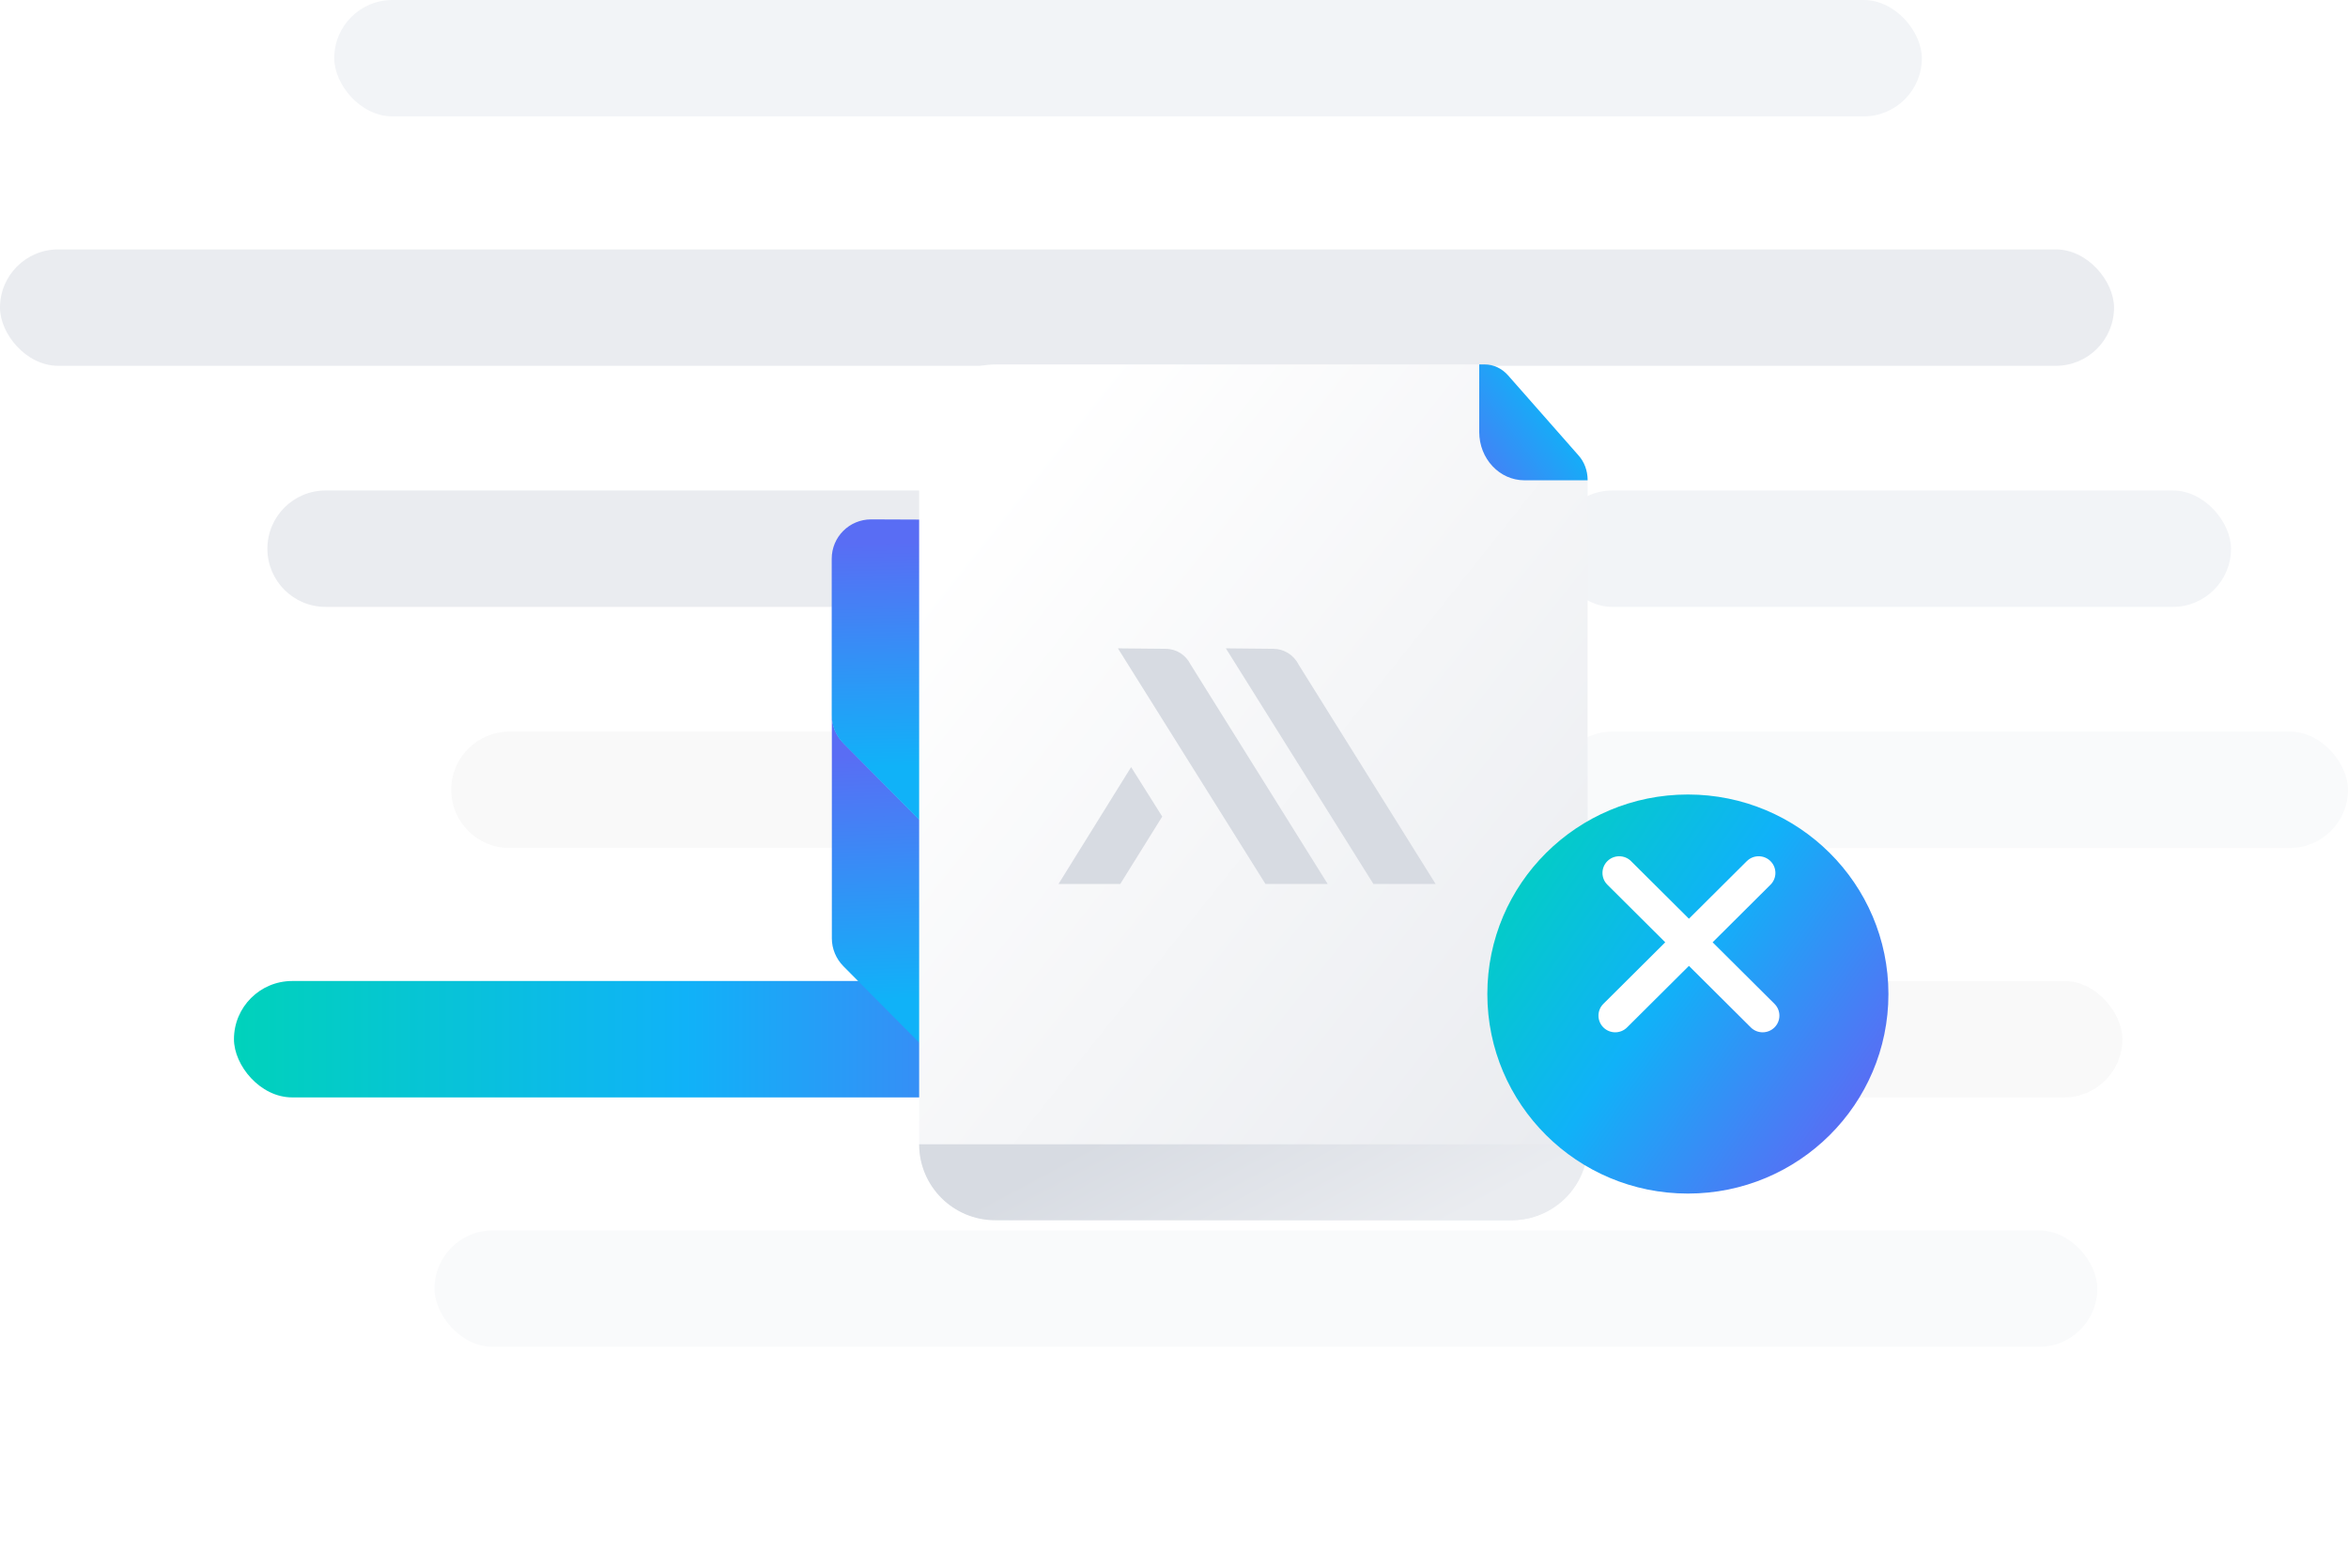 <svg width="244" height="163" viewBox="0 0 244 163" fill="none" xmlns="http://www.w3.org/2000/svg">
    <rect x="34.733" width="164.982" height="12.099" rx="6.049" fill="#F2F4F7" />
    <rect y="25.926" width="219.687" height="12.099" rx="6.049" fill="#EAECF0" />
    <rect x="161.509" y="50.987" width="70.335" height="12.099" rx="6.049" fill="#F2F4F7" />
    <path
        d="M27.787 57.037C27.787 53.696 30.495 50.987 33.836 50.987L95.951 50.987C99.292 50.987 102 53.696 102 57.037C102 60.378 99.292 63.086 95.951 63.086L33.836 63.086C30.495 63.086 27.787 60.378 27.787 57.037Z"
        fill="#EAECF0" />
    <path
        d="M46.89 82.099C46.89 78.758 49.598 76.049 52.939 76.049H93.451C96.792 76.049 99.5 78.758 99.5 82.099C99.5 85.44 96.792 88.148 93.451 88.148H52.939C49.598 88.148 46.89 85.44 46.89 82.099Z"
        fill="#F9F9F9" />
    <rect x="161.509" y="76.049" width="82.491" height="12.099" rx="6.049" fill="#F9FAFB" />
    <rect x="24.313" y="101.975" width="94.648" height="12.099" rx="6.049"
        fill="url(#paint0_linear_4444_5263)" />
    <rect x="125.907" y="101.975" width="94.648" height="12.099" rx="6.049" fill="#F9F9F9" />
    <rect x="45.153" y="127.901" width="172.797" height="12.099" rx="6.049" fill="#F9FAFB" />
    <g filter="url(#filter0_d_4444_5263)">
        <path
            d="M95.932 84.795V61.593L87.642 53.233C86.885 52.465 86.444 51.424 86.444 50.341V73.543C86.444 74.626 86.885 75.668 87.642 76.435L95.932 84.795Z"
            fill="url(#paint1_linear_4444_5263)" />
        <path
            d="M95.932 61.593V43.955C95.932 42.42 105.227 31.237 104.276 30.045L90.52 29.99C88.262 29.99 86.43 31.812 86.43 34.087V50.355C86.43 51.438 86.857 52.479 87.628 53.26L95.918 61.62L95.932 61.593Z"
            fill="url(#paint2_linear_4444_5263)" />
        <path
            d="M95.516 21.883C95.516 17.465 99.098 13.883 103.516 13.883H154.215L164.982 25.612V94.839C164.982 99.258 161.401 102.839 156.982 102.839H103.516C99.098 102.839 95.516 99.258 95.516 94.839V21.883Z"
            fill="url(#paint3_linear_4444_5263)" />
        <path
            d="M95.516 94.951H165.008C165.008 99.308 161.477 102.839 157.12 102.839H103.404C99.048 102.839 95.516 99.308 95.516 94.951Z"
            fill="url(#paint4_linear_4444_5263)" />
        <path
            d="M164.982 25.846V25.926H158.412C155.822 25.926 153.72 23.678 153.72 20.908V13.883H154.283C155.203 13.883 156.075 14.294 156.714 15.017L164.044 23.347C164.644 24.019 164.973 24.922 164.982 25.846Z"
            fill="url(#paint5_linear_4444_5263)" />
        <path
            d="M127.389 43.395L132.337 43.444C133.414 43.444 134.443 44.08 134.933 45.06L149.187 67.887H142.721L127.389 43.395Z"
            fill="#D7DBE2" />
        <path
            d="M116.172 43.395L121.12 43.444C122.246 43.444 123.226 44.08 123.716 45.06L137.97 67.887H131.504L116.172 43.395Z"
            fill="#D7DBE2" />
        <path d="M117.544 55.738L120.777 60.882L116.417 67.886H110L117.544 55.738Z"
            fill="#D7DBE2" />
    </g>
    <g filter="url(#filter1_d_4444_5263)">
        <ellipse cx="175.402" cy="98.519" rx="20.84" ry="20.741"
            fill="url(#paint6_linear_4444_5263)" />
    </g>
    <g filter="url(#filter2_dd_4444_5263)">
        <path fill-rule="evenodd" clip-rule="evenodd"
            d="M181.525 89.515C182.205 88.839 183.307 88.839 183.987 89.515C184.667 90.192 184.667 91.289 183.987 91.965L177.973 97.951L184.402 104.349C185.082 105.026 185.082 106.123 184.402 106.799C183.722 107.476 182.62 107.476 181.94 106.799L175.511 100.401L169.082 106.799C168.402 107.476 167.3 107.476 166.62 106.799C165.94 106.123 165.94 105.026 166.62 104.349L173.049 97.951L167.036 91.965C166.356 91.289 166.356 90.192 167.036 89.515C167.715 88.839 168.818 88.839 169.497 89.515L175.511 95.5L181.525 89.515Z"
            fill="white" />
    </g>
    <defs>
        <filter id="filter0_d_4444_5263" x="50.43" y="1.883" width="150.578" height="160.957"
            filterUnits="userSpaceOnUse" color-interpolation-filters="sRGB">
            <feFlood flood-opacity="0" result="BackgroundImageFix" />
            <feColorMatrix in="SourceAlpha" type="matrix"
                values="0 0 0 0 0 0 0 0 0 0 0 0 0 0 0 0 0 0 127 0" result="hardAlpha" />
            <feMorphology radius="12" operator="erode" in="SourceAlpha"
                result="effect1_dropShadow_4444_5263" />
            <feOffset dy="24" />
            <feGaussianBlur stdDeviation="24" />
            <feComposite in2="hardAlpha" operator="out" />
            <feColorMatrix type="matrix"
                values="0 0 0 0 0.063 0 0 0 0 0.094 0 0 0 0 0.157 0 0 0 0.18 0" />
            <feBlend mode="normal" in2="BackgroundImageFix" result="effect1_dropShadow_4444_5263" />
            <feBlend mode="normal" in="SourceGraphic" in2="effect1_dropShadow_4444_5263"
                result="shape" />
        </filter>
        <filter id="filter1_d_4444_5263" x="140.672" y="68.698" width="69.46" height="69.261"
            filterUnits="userSpaceOnUse" color-interpolation-filters="sRGB">
            <feFlood flood-opacity="0" result="BackgroundImageFix" />
            <feColorMatrix in="SourceAlpha" type="matrix"
                values="0 0 0 0 0 0 0 0 0 0 0 0 0 0 0 0 0 0 127 0" result="hardAlpha" />
            <feOffset dy="4.81" />
            <feGaussianBlur stdDeviation="6.945" />
            <feComposite in2="hardAlpha" operator="out" />
            <feColorMatrix type="matrix"
                values="0 0 0 0 0.243 0 0 0 0 0.529 0 0 0 0 0.965 0 0 0 0.3 0" />
            <feBlend mode="normal" in2="BackgroundImageFix" result="effect1_dropShadow_4444_5263" />
            <feBlend mode="normal" in="SourceGraphic" in2="effect1_dropShadow_4444_5263"
                result="shape" />
        </filter>
        <filter id="filter2_dd_4444_5263" x="156.534" y="79.432" width="34.762" height="34.259"
            filterUnits="userSpaceOnUse" color-interpolation-filters="sRGB">
            <feFlood flood-opacity="0" result="BackgroundImageFix" />
            <feColorMatrix in="SourceAlpha" type="matrix"
                values="0 0 0 0 0 0 0 0 0 0 0 0 0 0 0 0 0 0 127 0" result="hardAlpha" />
            <feOffset dx="3.192" dy="3.192" />
            <feGaussianBlur stdDeviation="1.596" />
            <feComposite in2="hardAlpha" operator="out" />
            <feColorMatrix type="matrix"
                values="0 0 0 0 0.231 0 0 0 0 0.545 0 0 0 0 0.965 0 0 0 1 0" />
            <feBlend mode="normal" in2="BackgroundImageFix" result="effect1_dropShadow_4444_5263" />
            <feColorMatrix in="SourceAlpha" type="matrix"
                values="0 0 0 0 0 0 0 0 0 0 0 0 0 0 0 0 0 0 127 0" result="hardAlpha" />
            <feOffset dx="-3.192" dy="-3.192" />
            <feGaussianBlur stdDeviation="3.192" />
            <feComposite in2="hardAlpha" operator="out" />
            <feColorMatrix type="matrix"
                values="0 0 0 0 0.125 0 0 0 0 0.851 0 0 0 0 0.858 0 0 0 1 0" />
            <feBlend mode="normal" in2="effect1_dropShadow_4444_5263"
                result="effect2_dropShadow_4444_5263" />
            <feBlend mode="normal" in="SourceGraphic" in2="effect2_dropShadow_4444_5263"
                result="shape" />
        </filter>
        <linearGradient id="paint0_linear_4444_5263" x1="118.961" y1="108.024" x2="24.313"
            y2="108.024" gradientUnits="userSpaceOnUse">
            <stop stop-color="#596DF4" />
            <stop offset="0.504" stop-color="#10B2F8" />
            <stop offset="1" stop-color="#00D2BB" />
        </linearGradient>
        <linearGradient id="paint1_linear_4444_5263" x1="90.306" y1="54.445" x2="91.166"
            y2="79.939" gradientUnits="userSpaceOnUse">
            <stop stop-color="#596DF4" />
            <stop offset="1" stop-color="#10B2F8" />
        </linearGradient>
        <linearGradient id="paint2_linear_4444_5263" x1="91.608" y1="32.407" x2="92.038"
            y2="55.741" gradientUnits="userSpaceOnUse">
            <stop stop-color="#596DF4" />
            <stop offset="1" stop-color="#10B2F8" />
        </linearGradient>
        <linearGradient id="paint3_linear_4444_5263" x1="150.063" y1="108.403" x2="82.132"
            y2="54.313" gradientUnits="userSpaceOnUse">
            <stop stop-color="#EAECF0" />
            <stop offset="1" stop-color="white" />
        </linearGradient>
        <linearGradient id="paint4_linear_4444_5263" x1="95.385" y1="104.404" x2="106.995"
            y2="126.226" gradientUnits="userSpaceOnUse">
            <stop stop-color="#D7DBE2" />
            <stop offset="1" stop-color="#EAECF0" />
        </linearGradient>
        <linearGradient id="paint5_linear_4444_5263" x1="150.299" y1="25.926" x2="161.123"
            y2="17.811" gradientUnits="userSpaceOnUse">
            <stop stop-color="#596DF4" />
            <stop offset="1" stop-color="#10B2F8" />
        </linearGradient>
        <linearGradient id="paint6_linear_4444_5263" x1="193.264" y1="110.3" x2="154.374"
            y2="83.784" gradientUnits="userSpaceOnUse">
            <stop stop-color="#596DF4" />
            <stop offset="0.504" stop-color="#10B2F8" />
            <stop offset="1" stop-color="#00D2BB" />
        </linearGradient>
    </defs>
</svg>
    